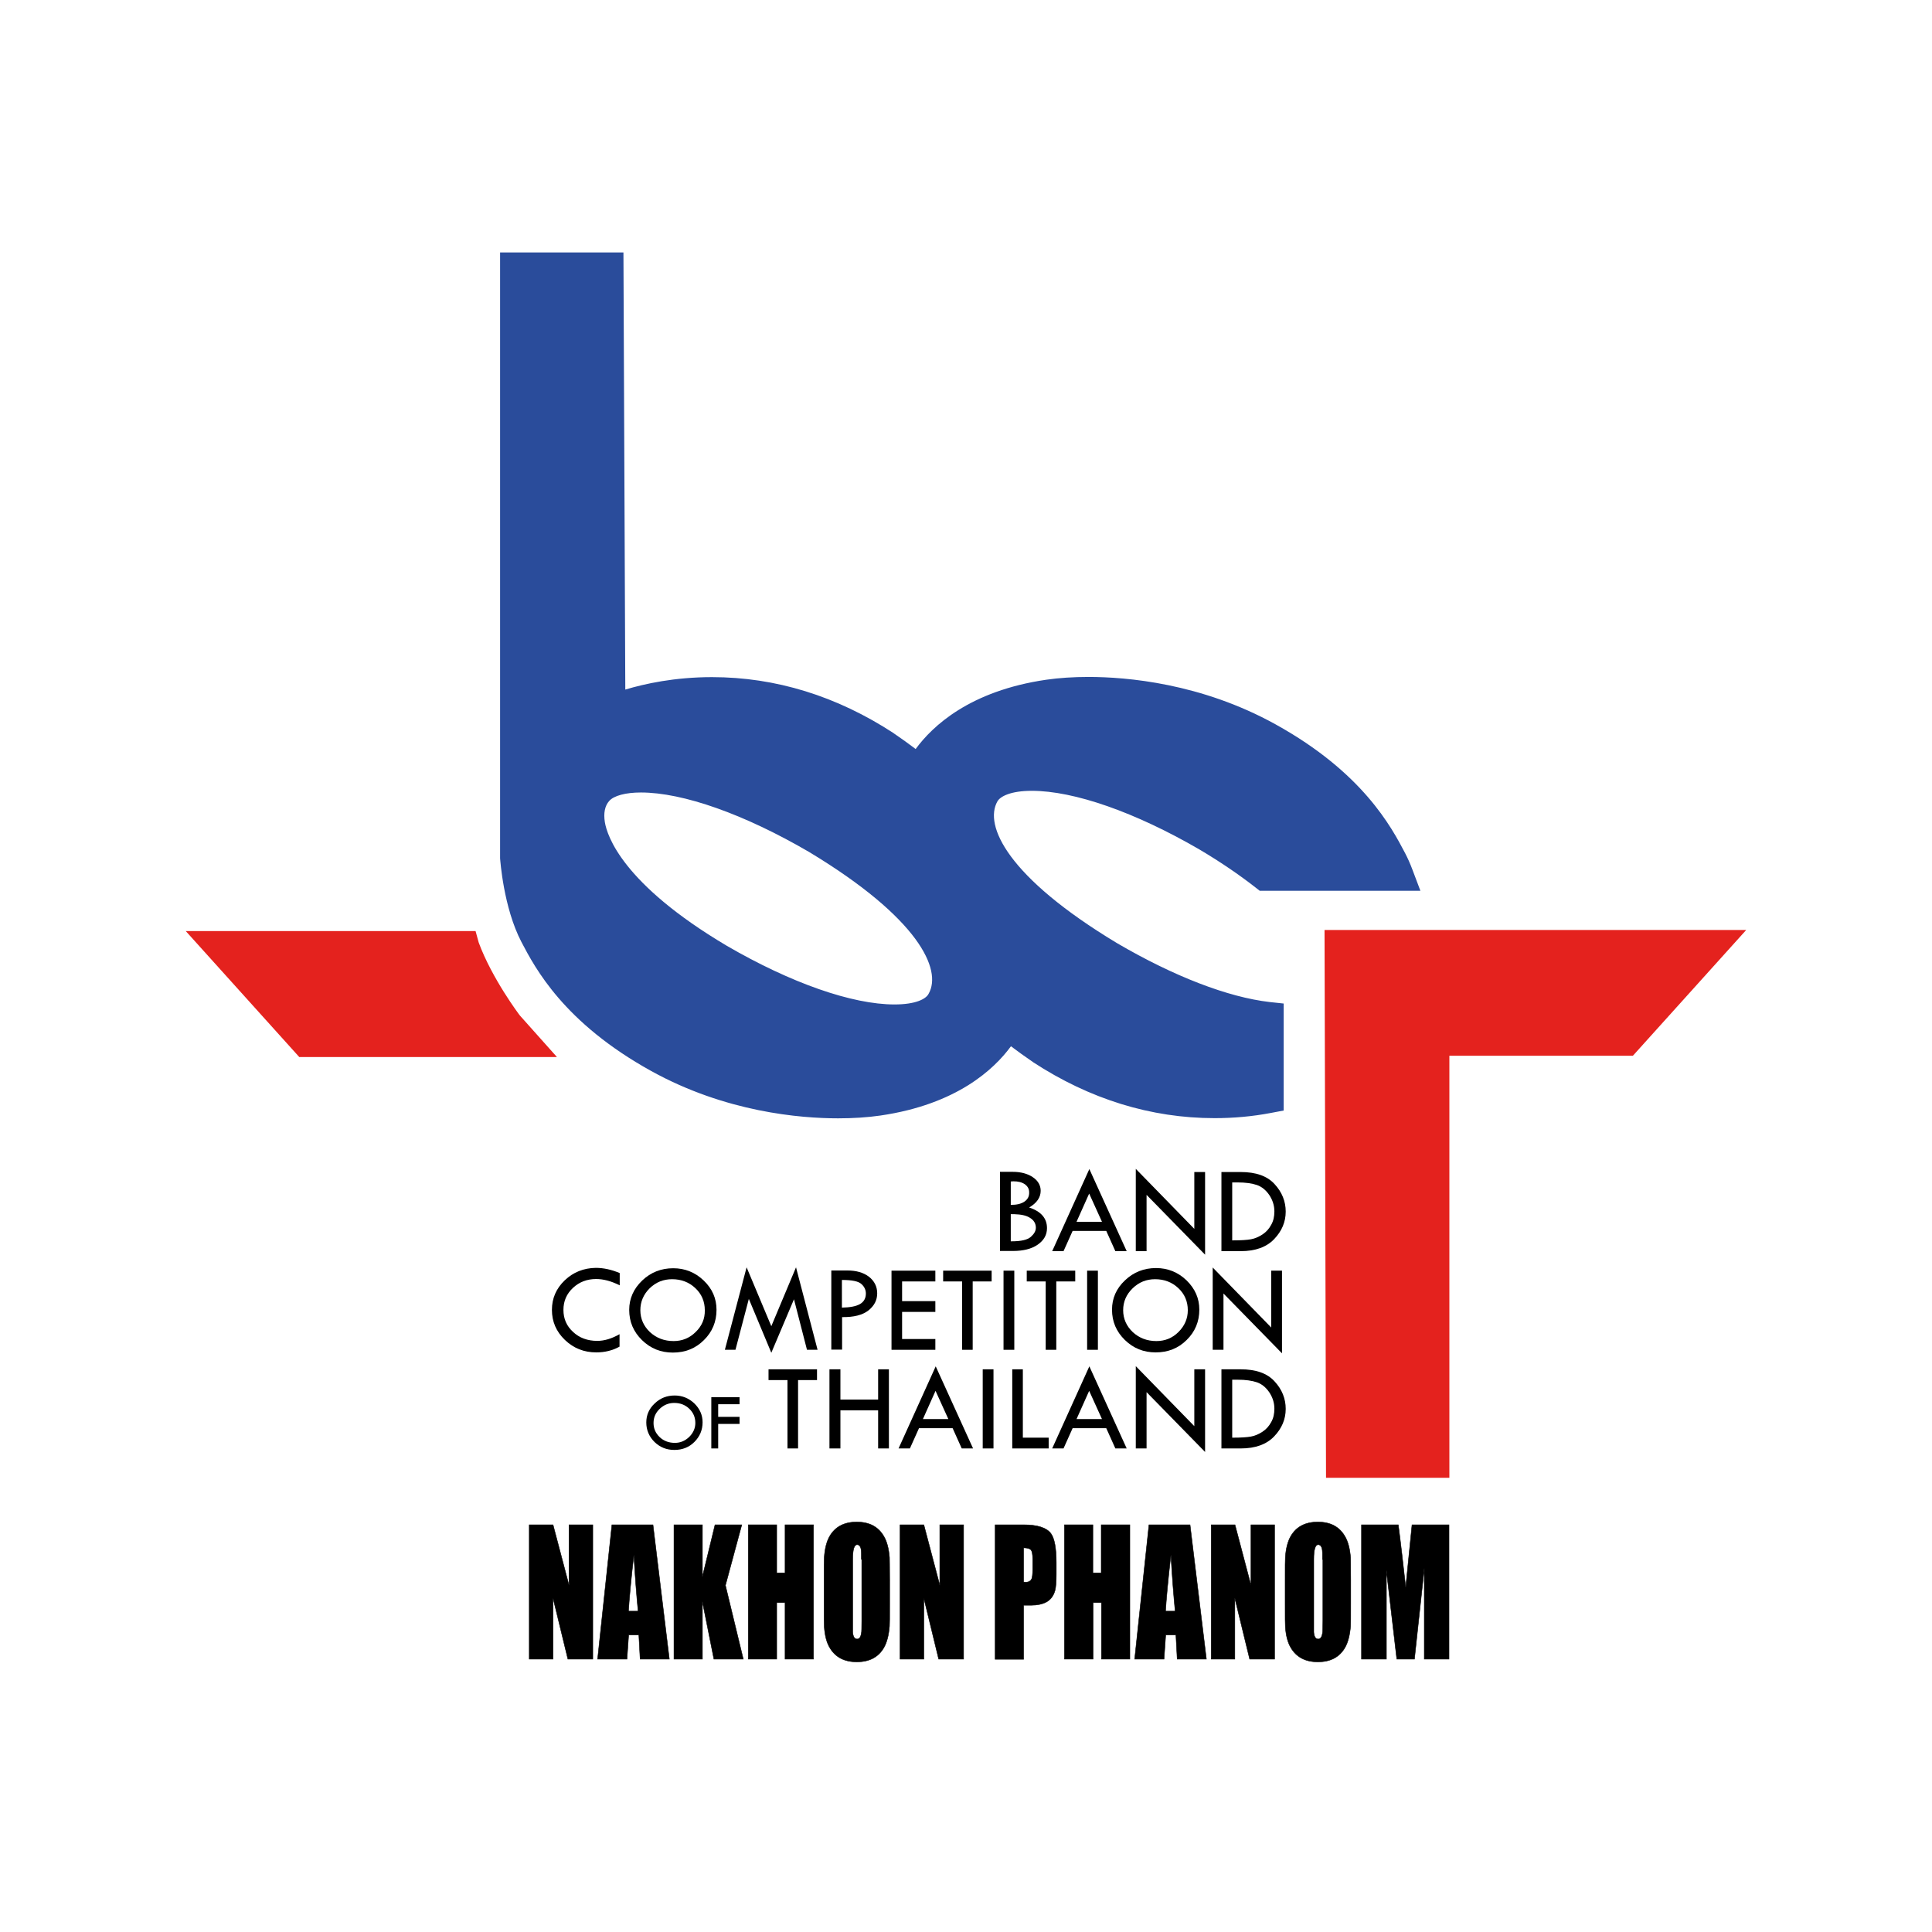 <?xml version="1.0" encoding="utf-8"?>
<!-- Generator: Adobe Illustrator 25.2.1, SVG Export Plug-In . SVG Version: 6.00 Build 0)  -->
<svg version="1.1" id="Layer_1" xmlns="http://www.w3.org/2000/svg" xmlns:xlink="http://www.w3.org/1999/xlink" x="0px" y="0px"
	 viewBox="0 0 1040 1040" style="enable-background:new 0 0 1040 1040;" xml:space="preserve">
<style type="text/css">
	.st0{fill:#E4221E;}
	.st1{fill:#2A4C9B;}
	.st2{stroke:#000000;stroke-width:0.25;stroke-miterlimit:10;}
</style>
<g>
	<g transform="translate(445.425, 713.903)">
	</g>
</g>
<g>
	<g>
		<polygon class="st0" points="713.8,795.5 713,500.6 940,500.6 879,568.3 780.2,568.3 780.2,795.5 		"/>
	</g>
	<g>
		<path class="st0" d="M161,568.9L100,501.2h32.5l17.2,0l106.3,0l1.7,6.2c7.2,19.5,22,39.1,22.2,39.3l19.9,22.3h-37.1l-8.5,0H161z"
			/>
	</g>
	<g>
		<path class="st1" d="M601.3,507.7c-59.1-35.6-71.7-63.4-64.4-76.3c1.5-2.7,7.2-5.7,18.5-5.7c22.8,0,55.7,11.5,90.3,31.6
			c11.3,6.7,21.4,13.6,30.1,20.4l2.3,1.8h86.5l-4.3-11.4c-1.2-3.2-2.5-6.1-3.9-8.8c-7.4-14.1-22.8-43.4-69.8-69.4
			c-40.1-22.2-80.3-25.5-100.7-25.5c-8.1,0-15.8,0.5-22.7,1.5c-41.2,6-61.3,25-70.3,37.3c-3.7-2.8-7.6-5.6-11.7-8.4l-0.1-0.1
			c-30.6-20-63.6-30.2-97.8-30.2c-20.2,0-36.4,3.6-46.7,6.7l-1-235.3h-66.4l0,325.8l0,0.3c0.1,1.1,1.8,26.5,11.5,45.1
			c7.4,14.1,22.8,43.4,69.8,69.4c40.1,22.2,80.3,25.5,100.7,25.5c8.1,0,15.8-0.5,22.7-1.5c41.2-6,61.3-25,70.3-37.3
			c3.7,2.8,7.6,5.6,11.7,8.4l0.1,0.1c30.6,20,63.6,30.2,97.8,30.2c10.2,0,20.4-0.9,30.3-2.8l6.9-1.3v-57.6l-7.5-0.8
			C661,536.8,631.9,525.6,601.3,507.7z M481.5,540.7c-22.8,0-55.7-11.5-90.3-31.6c-56.3-33.4-64.4-59.3-65.6-66.5
			c-0.8-4.9,0-8.8,2.3-11.4c2.5-2.9,8.9-4.6,17.1-4.6c22.7,0,55.7,11.7,90.5,32c59.1,35.6,71.7,63.4,64.4,76.3
			C498.5,537.8,492.8,540.7,481.5,540.7z"/>
	</g>
</g>
<g>
	<g>
		<path d="M560.2,641c0-2.9-1.4-5.4-4.2-7.3c-2.8-1.9-6.4-2.9-10.9-2.9h-6.8v42.6h7c5.5,0,10-1.1,13.3-3.4c3.3-2.3,5-5.2,5-8.9
			c0-5.3-3.2-9-9.6-11.1C558.1,647.6,560.2,644.6,560.2,641z M554.5,655.6c2.1,1.3,3.1,3.1,3.1,5.3c0,1.7-0.9,3.3-2.7,4.9
			c-1.8,1.6-5.2,2.4-10.3,2.4h-0.5v-14.6h2C549.7,653.7,552.5,654.3,554.5,655.6z M551.5,646.8c-1.7,1.2-4.2,1.8-7.4,1.8V636
			c0.4,0,0.9-0.1,1.4-0.1c2.6,0,4.6,0.5,6.2,1.6c1.5,1.1,2.3,2.5,2.3,4.3C554.1,644,553.2,645.6,551.5,646.8z"/>
	</g>
	<g>
		<path d="M566.4,673.5h6.1l4.9-10.9h18.1l4.9,10.9h6.1l-20.1-44.2L566.4,673.5z M579.5,657.7l6.8-15.2l6.9,15.2H579.5z"/>
	</g>
	<g>
		<polygon points="642.9,661.5 611.4,629.2 611.4,673.5 617.2,673.5 617.2,643.2 648.7,675.4 648.7,630.9 642.9,630.9 		"/>
	</g>
	<g>
		<path d="M667.8,630.9h-10.3v42.6h10.4c7.9,0,13.9-2.2,18-6.5c4.1-4.3,6.2-9.2,6.2-14.8c0-5.5-2-10.5-6-14.8
			C682.1,633,676,630.9,667.8,630.9z M684.3,659.3c-1.2,2.2-2.7,3.9-4.7,5.2c-2,1.3-4,2.2-6.2,2.6c-2.2,0.4-5.4,0.6-9.8,0.6h-0.3
			v-31.2h2.9c4.3,0,7.8,0.5,10.4,1.4c2.6,0.9,4.8,2.7,6.6,5.3c1.8,2.7,2.8,5.6,2.8,8.9C686,654.8,685.5,657.2,684.3,659.3z"/>
	</g>
	<g>
		<path d="M304,689.2c-4.6,4.4-6.9,9.7-6.9,15.9c0,6.3,2.3,11.7,7,16.2c4.7,4.5,10.3,6.7,16.9,6.7c4.5,0,8.7-1,12.5-3.1v-6.7
			c-4.2,2.4-8.2,3.6-12,3.6c-5.2,0-9.6-1.6-13-4.8c-3.5-3.2-5.2-7.1-5.2-11.9c0-4.7,1.7-8.6,5.1-11.8c3.4-3.2,7.6-4.8,12.5-4.8
			c3.9,0,8.1,1.1,12.7,3.4v-6.6c-4.5-1.9-8.8-2.8-12.9-2.8C314.2,682.6,308.6,684.8,304,689.2z"/>
	</g>
	<g>
		<path d="M378.8,689.3c-4.6-4.4-10.1-6.6-16.4-6.6c-6.5,0-12.1,2.2-16.7,6.6c-4.6,4.4-7,9.7-7,15.8c0,6.4,2.3,11.8,6.9,16.3
			c4.6,4.5,10.1,6.7,16.6,6.7c6.6,0,12.2-2.2,16.7-6.7c4.5-4.4,6.8-9.9,6.8-16.3C385.7,698.9,383.4,693.7,378.8,689.3z M374.5,717
			c-3.3,3.3-7.3,4.9-11.9,4.9c-5,0-9.2-1.6-12.7-4.8c-3.4-3.2-5.2-7.2-5.2-11.8c0-4.6,1.7-8.5,5-11.8c3.4-3.3,7.4-4.9,12.1-4.9
			c4.9,0,9.1,1.6,12.5,4.8c3.4,3.2,5.1,7.2,5.1,11.9C379.5,709.8,377.9,713.7,374.5,717z"/>
	</g>
	<g>
		<polygon points="415.2,713.9 401.9,682.2 390.2,726.6 395.9,726.6 403.1,699.2 415.2,728.2 427.4,699.4 434.4,726.6 440.1,726.6 
			428.5,682.2 		"/>
	</g>
	<g>
		<path d="M453.2,709c6.4,0.1,11.1-1.1,14.3-3.6c3.1-2.5,4.7-5.5,4.7-9.2c0-3.6-1.5-6.6-4.4-8.9c-3-2.3-6.9-3.4-11.7-3.4h-8.6v42.6
			h5.8V709z M453.2,689c5.4,0,8.9,0.7,10.5,2.2c1.6,1.4,2.4,3.2,2.4,5.1c0,2.6-1.1,4.5-3.2,5.7c-2.1,1.2-5.3,1.8-9.7,1.9V689z"/>
	</g>
	<g>
		<polygon points="503.5,689.8 503.5,684 479.9,684 479.9,726.6 503.5,726.6 503.5,720.8 485.6,720.8 485.6,706.2 503.5,706.2 
			503.5,700.4 485.6,700.4 485.6,689.8 		"/>
	</g>
	<g>
		<polygon points="523.6,726.6 523.6,689.8 533.8,689.8 533.8,684 507.7,684 507.7,689.8 517.9,689.8 517.9,726.6 		"/>
	</g>
	<g>
		<rect x="540.2" y="684" width="5.8" height="42.6"/>
	</g>
	<g>
		<polygon points="552.7,689.8 562.9,689.8 562.9,726.6 568.6,726.6 568.6,689.8 578.8,689.8 578.8,684 552.7,684 		"/>
	</g>
	<g>
		<rect x="585.2" y="684" width="5.8" height="42.6"/>
	</g>
	<g>
		<path d="M598.6,705c0,6.4,2.3,11.8,6.9,16.3c4.6,4.5,10.1,6.7,16.6,6.7c6.6,0,12.2-2.2,16.7-6.7c4.5-4.4,6.8-9.9,6.8-16.3
			c0-6.1-2.3-11.3-6.9-15.8c-4.6-4.4-10.1-6.6-16.4-6.6c-6.5,0-12.1,2.2-16.7,6.6C600.9,693.6,598.6,698.9,598.6,705z M609.7,693.5
			c3.4-3.3,7.4-4.9,12.1-4.9c4.9,0,9.1,1.6,12.5,4.8c3.4,3.2,5.1,7.2,5.1,11.9c0,4.5-1.7,8.4-5,11.7c-3.3,3.3-7.3,4.9-11.9,4.9
			c-5,0-9.2-1.6-12.7-4.8c-3.4-3.2-5.2-7.2-5.2-11.8C604.6,700.7,606.3,696.8,609.7,693.5z"/>
	</g>
	<g>
		<polygon points="658.6,696.3 690.1,728.5 690.1,684 684.3,684 684.3,714.6 652.8,682.3 652.8,726.6 658.6,726.6 		"/>
	</g>
	<g>
		<path d="M363.2,751.2c-4.2,0-7.8,1.4-10.8,4.3c-3,2.8-4.5,6.2-4.5,10.2c0,4.1,1.5,7.6,4.4,10.5c3,2.9,6.5,4.3,10.7,4.3
			c4.3,0,7.9-1.4,10.8-4.3c2.9-2.9,4.4-6.4,4.4-10.6c0-3.9-1.5-7.3-4.5-10.2C370.8,752.7,367.3,751.2,363.2,751.2z M371,773.5
			c-2.2,2.1-4.7,3.2-7.7,3.2c-3.2,0-6-1-8.2-3.1c-2.2-2.1-3.3-4.6-3.3-7.6c0-3,1.1-5.5,3.3-7.6c2.2-2.1,4.8-3.2,7.8-3.2
			c3.2,0,5.9,1,8.1,3.1c2.2,2.1,3.3,4.6,3.3,7.7C374.3,768.8,373.2,771.3,371,773.5z"/>
	</g>
	<g>
		<polygon points="382.9,779.7 386.6,779.7 386.6,766.5 398.1,766.5 398.1,762.7 386.6,762.7 386.6,755.9 398.1,755.9 398.1,752.1 
			382.9,752.1 		"/>
	</g>
	<g>
		<polygon points="413.7,742.9 423.9,742.9 423.9,779.7 429.6,779.7 429.6,742.9 439.8,742.9 439.8,737.1 413.7,737.1 		"/>
	</g>
	<g>
		<polygon points="472.7,753.4 452.4,753.4 452.4,737.1 446.5,737.1 446.5,779.7 452.4,779.7 452.4,759.2 472.7,759.2 472.7,779.7 
			478.5,779.7 478.5,737.1 472.7,737.1 		"/>
	</g>
	<g>
		<path d="M483.7,779.7h6.1l4.9-10.9h18.1l4.9,10.9h6.1l-20.1-44.2L483.7,779.7z M496.8,763.9l6.8-15.2l6.9,15.2H496.8z"/>
	</g>
	<g>
		<rect x="529" y="737.1" width="5.8" height="42.6"/>
	</g>
	<g>
		<polygon points="550.6,737.1 544.9,737.1 544.9,779.7 564.5,779.7 564.5,773.9 550.6,773.9 		"/>
	</g>
	<g>
		<path d="M566.4,779.7h6.1l4.9-10.9h18.1l4.9,10.9h6.1l-20.1-44.2L566.4,779.7z M579.5,763.9l6.8-15.2l6.9,15.2H579.5z"/>
	</g>
	<g>
		<polygon points="642.9,767.7 611.4,735.4 611.4,779.7 617.2,779.7 617.2,749.4 648.7,781.6 648.7,737.1 642.9,737.1 		"/>
	</g>
	<g>
		<path d="M667.8,737.1h-10.3v42.6h10.4c7.9,0,13.9-2.2,18-6.5c4.1-4.3,6.2-9.2,6.2-14.8c0-5.5-2-10.5-6-14.8
			C682.1,739.2,676,737.1,667.8,737.1z M684.3,765.5c-1.2,2.2-2.7,3.9-4.7,5.2c-2,1.3-4,2.2-6.2,2.6c-2.2,0.4-5.4,0.6-9.8,0.6h-0.3
			v-31.2h2.9c4.3,0,7.8,0.5,10.4,1.4c2.6,0.9,4.8,2.7,6.6,5.3c1.8,2.7,2.8,5.6,2.8,8.9C686,761,685.5,763.4,684.3,765.5z"/>
	</g>
</g>
<g>
	<path class="st2" d="M319.1,820.8v72.3h-13.4l-8-32.9v32.9h-12.8v-72.3h12.8l8.6,32.6v-32.6H319.1z"/>
	<path class="st2" d="M351.5,820.8l8.8,72.3h-15.7l-0.7-13h-5.5l-0.9,13h-15.8l7.7-72.3H351.5z M343.5,867.3
		c-0.8-8.2-1.6-18.3-2.3-30.3c-1.6,13.8-2.5,23.9-2.9,30.3L343.5,867.3z"/>
	<path class="st2" d="M399.3,820.8l-8.8,32.6l9.6,39.7h-15.8l-6.2-31v31h-15.3v-72.3h15.3v28l6.8-28H399.3z"/>
	<path class="st2" d="M437.9,820.8v72.3h-15.3v-30.4h-4.5v30.4h-15.3v-72.3h15.3v25.9h4.5v-25.9H437.9z"/>
	<path class="st2" d="M478.9,863.2c0,7.2,0,11.2-0.1,12.2c-0.4,4.9-1.4,8.7-3,11.5c-3,5.2-7.9,7.7-14.6,7.7
		c-6.6,0-11.5-2.5-14.5-7.6c-1.7-2.8-2.7-6.6-3-11.5c-0.1-0.9-0.1-5-0.1-12.4v-12.4c0-7.2,0-11.2,0.1-12.2c0.3-4.9,1.3-8.7,2.9-11.5
		c3-5.2,7.9-7.7,14.6-7.7c6.7,0,11.5,2.5,14.5,7.6c1.7,2.8,2.7,6.6,3.1,11.5c0,0.9,0.1,5,0.1,12.4V863.2z M463.7,839.4
		c0-2.8,0-4.4-0.1-4.8c-0.2-2-1-3.1-2.2-3.1c-1.6,0-2.4,2.6-2.4,7.9v33.7v5.5c0.2,2.5,1,3.7,2.4,3.7s2.1-1.3,2.4-4
		c0-0.1,0.1-2.1,0.1-5.7V839.4z"/>
	<path class="st2" d="M518.7,820.8v72.3h-13.4l-8-32.9v32.9h-12.8v-72.3h12.8l8.6,32.6v-32.6H518.7z"/>
	<path class="st2" d="M535.7,820.8H551c7.5,0,12.4,1.6,14.7,4.7c1.9,2.6,2.9,7.8,2.9,15.6v6.3c0,4-0.2,6.9-0.7,8.8
		c-0.8,2.8-2.3,4.9-4.7,6.2c-2.1,1.1-4.8,1.7-8.1,1.7H551v29.1h-15.3V820.8z M551,833.2v18.4c0.4,0,0.8,0.1,1.1,0.1
		c1.7,0,2.7-0.6,3.3-1.9c0.3-0.8,0.5-2.4,0.5-4.7v-6c0-2.4-0.3-4-0.9-4.8C554.3,833.6,553,833.2,551,833.2z"/>
	<path class="st2" d="M608.2,820.8v72.3h-15.3v-30.4h-4.5v30.4H573v-72.3h15.3v25.9h4.5v-25.9H608.2z"/>
	<path class="st2" d="M640.6,820.8l8.8,72.3h-15.7l-0.7-13h-5.5l-0.9,13h-15.8l7.7-72.3H640.6z M632.6,867.3
		c-0.8-8.2-1.6-18.3-2.3-30.3c-1.6,13.8-2.5,23.9-2.9,30.3L632.6,867.3z"/>
	<path class="st2" d="M686.1,820.8v72.3h-13.4l-8-32.9v32.9H652v-72.3h12.8l8.6,32.6v-32.6H686.1z"/>
	<path class="st2" d="M727.1,863.2c0,7.2,0,11.2-0.1,12.2c-0.4,4.9-1.4,8.7-3,11.5c-3,5.2-7.9,7.7-14.6,7.7
		c-6.6,0-11.5-2.5-14.5-7.6c-1.7-2.8-2.7-6.6-3-11.5c-0.1-0.9-0.1-5-0.1-12.4v-12.4c0-7.2,0-11.2,0.1-12.2c0.3-4.9,1.3-8.7,2.9-11.5
		c3-5.2,7.9-7.7,14.6-7.7c6.7,0,11.5,2.5,14.5,7.6c1.7,2.8,2.7,6.6,3.1,11.5c0,0.9,0.1,5,0.1,12.4V863.2z M711.9,839.4
		c0-2.8,0-4.4-0.1-4.8c-0.2-2-1-3.1-2.2-3.1c-1.6,0-2.4,2.6-2.4,7.9v33.7v5.5c0.2,2.5,1,3.7,2.4,3.7s2.1-1.3,2.4-4
		c0-0.1,0.1-2.1,0.1-5.7V839.4z"/>
	<path class="st2" d="M780,820.8v72.3h-13.3v-48.9l-5.3,48.9h-9.5l-5.6-47.8l0,47.8h-13.4v-72.3h19.8c0.4,3.2,1.1,8.3,1.9,15.3
		l2.1,18.4l3.4-33.7H780z"/>
</g>
</svg>

